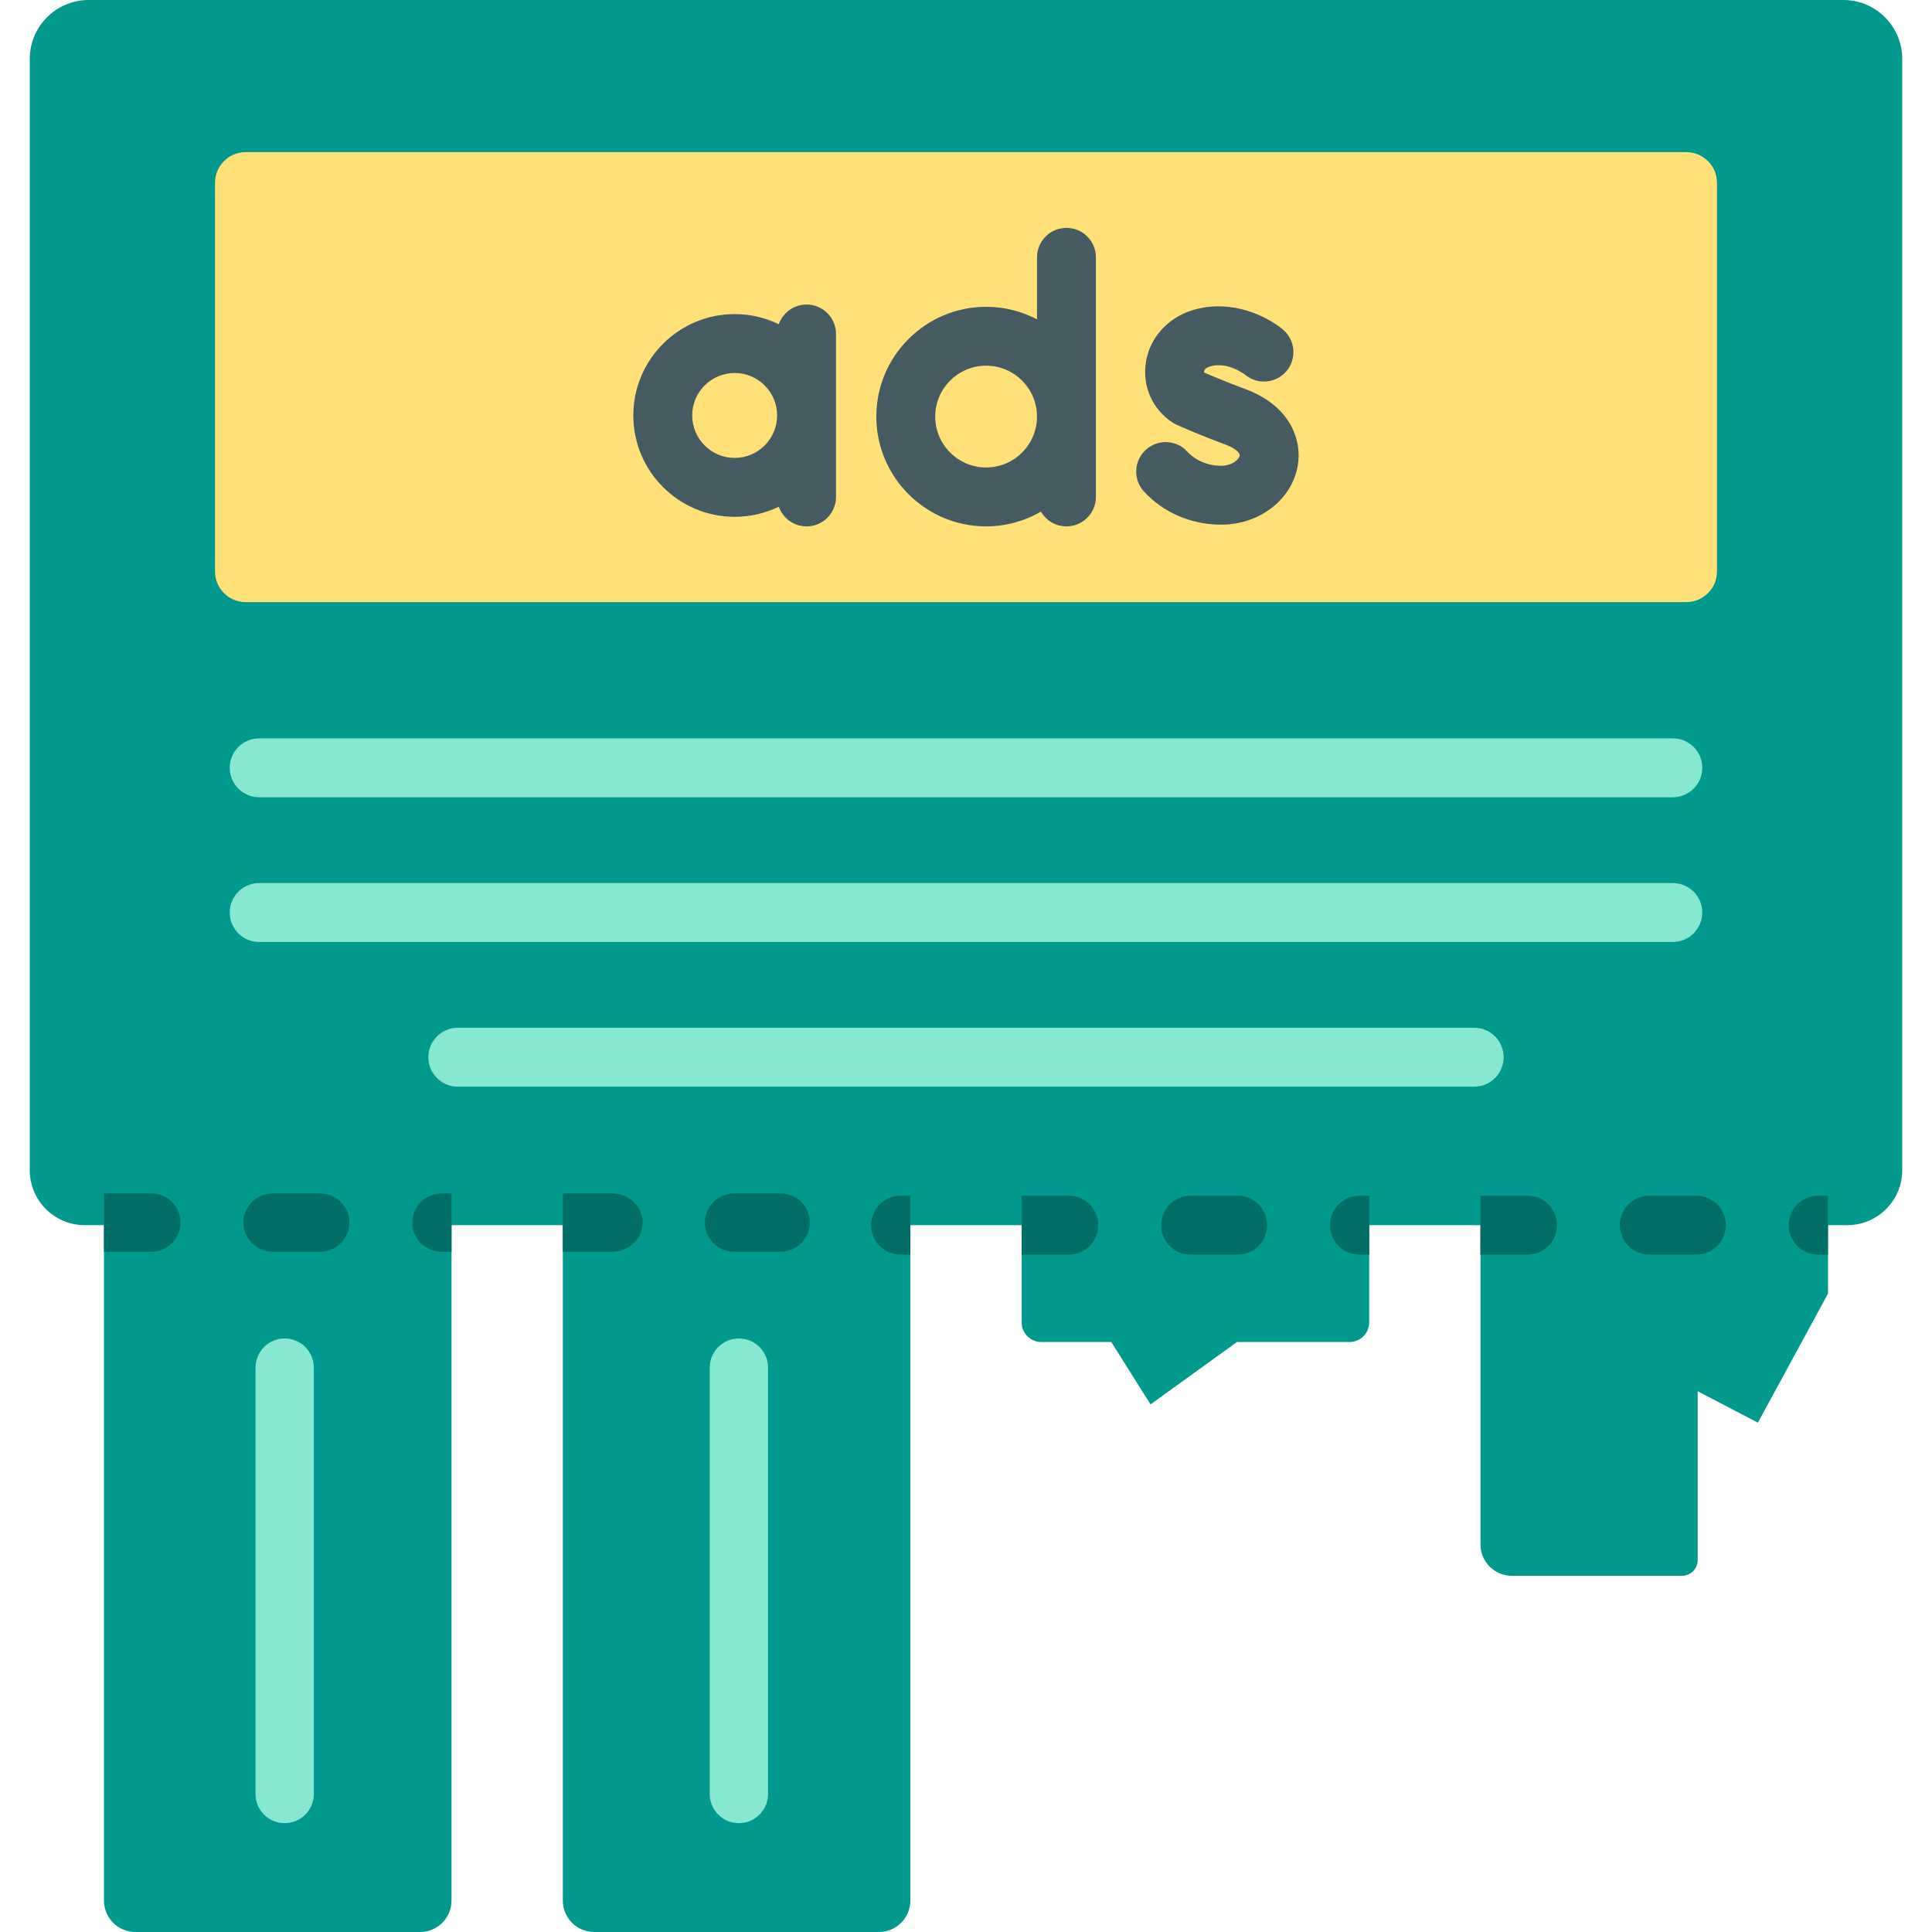 <svg id="Capa_1" enable-background="new 0 0 512 512" height="512" viewBox="0 0 512 512" width="512" xmlns="http://www.w3.org/2000/svg"><g><path d="m488.498 0h-464.996c-8.622 0-15.61 6.989-15.61 15.61v294.504c0 8.046 6.523 14.569 14.569 14.569h5.096v178.992c0 4.598 3.727 8.325 8.325 8.325h75.447c4.598 0 8.325-3.727 8.325-8.325v-178.992h29.498v178.992c0 4.598 3.727 8.325 8.325 8.325h75.447c4.598 0 8.325-3.727 8.325-8.325v-178.992h29.499v25.76c0 2.874 2.33 5.203 5.203 5.203h18.551l10.407 16.531 22.894-16.531h29.839c2.874 0 5.203-2.33 5.203-5.203v-25.76h29.498v84.596c0 4.598 3.727 8.325 8.325 8.325h45.075c2.299 0 4.163-1.864 4.163-4.163v-44.748l15.956 8.325 18.579-34.203v-18.133h5.096c8.046 0 14.569-6.523 14.569-14.569v-294.503c.002-8.621-6.986-15.61-15.608-15.61z" fill="#01998d"/><path d="m206.887 331.718h-12.362c-4.268 0-7.726-3.459-7.726-7.726s3.459-7.726 7.726-7.726h12.362c4.268 0 7.726 3.459 7.726 7.726s-3.458 7.726-7.726 7.726z" fill="#006e66"/><g><path d="m195.813 483.155c-4.268 0-7.726-3.459-7.726-7.726v-112.991c0-4.268 3.459-7.726 7.726-7.726s7.726 3.459 7.726 7.726v112.991c0 4.267-3.459 7.726-7.726 7.726z" fill="#86e8d0"/></g><g><path d="m75.441 483.155c-4.268 0-7.726-3.459-7.726-7.726v-112.991c0-4.268 3.459-7.726 7.726-7.726s7.726 3.459 7.726 7.726v112.991c0 4.267-3.459 7.726-7.726 7.726z" fill="#86e8d0"/></g><path d="m162.176 316.266h-13.023v15.453h13.023c4.496 0 8.14-3.459 8.14-7.726s-3.644-7.727-8.14-7.727z" fill="#006e66"/><g fill="#006e66"><path d="m84.792 331.718h-12.487c-4.311 0-7.805-3.459-7.805-7.726s3.494-7.726 7.805-7.726h12.488c4.311 0 7.805 3.459 7.805 7.726s-3.495 7.726-7.806 7.726z"/><path d="m40.045 316.266h-12.488v15.453h12.487c4.311 0 7.805-3.459 7.805-7.726s-3.493-7.727-7.804-7.727z"/><path d="m119.654 316.266h-2.602c-4.311 0-7.805 3.459-7.805 7.726s3.494 7.726 7.805 7.726h2.602.001v-15.452z"/></g><path d="m446.899 159.564h-381.798c-4.482 0-8.115-3.633-8.115-8.115v-103.011c0-4.482 3.633-8.115 8.115-8.115h381.798c4.482 0 8.115 3.633 8.115 8.115v103.01c0 4.482-3.633 8.116-8.115 8.116z" fill="#ffe177"/><g><path d="m443.317 211.282h-374.634c-4.311 0-7.805-3.494-7.805-7.805s3.494-7.805 7.805-7.805h374.634c4.311 0 7.805 3.494 7.805 7.805s-3.494 7.805-7.805 7.805z" fill="#86e8d0"/></g><g><path d="m443.317 249.63h-374.634c-4.311 0-7.805-3.494-7.805-7.805s3.494-7.805 7.805-7.805h374.634c4.311 0 7.805 3.494 7.805 7.805s-3.494 7.805-7.805 7.805z" fill="#86e8d0"/></g><g><path d="m390.679 287.979h-269.358c-4.311 0-7.805-3.494-7.805-7.805s3.494-7.805 7.805-7.805h269.358c4.311 0 7.805 3.494 7.805 7.805s-3.494 7.805-7.805 7.805z" fill="#86e8d0"/></g><g fill="#465a61"><path d="m330.014 103.11c-4.678-1.725-9.066-3.592-10.908-4.391-.023-.067-.032-.157-.013-.286.081-.565.662-1.05 1.595-1.331 4.597-1.378 9.115 2.075 9.318 2.235 3.3 2.716 8.179 2.275 10.935-1.004 2.773-3.3 2.348-8.224-.952-10.997-4.017-3.377-13.555-8.269-23.804-5.18-6.785 2.044-11.591 7.431-12.543 14.059-.901 6.28 1.823 12.323 7.112 15.77.345.226.706.423 1.082.59.248.111 6.143 2.734 12.776 5.18 2.885 1.065 4.037 2.364 3.933 2.947-.165.922-1.82 2.729-4.902 2.729-5.188 0-8.161-2.834-8.948-3.703-2.893-3.193-7.83-3.436-11.024-.541-3.193 2.894-3.436 7.83-.541 11.024 5.085 5.611 12.563 8.829 20.513 8.829 10.131 0 18.655-6.559 20.269-15.595 1.175-6.582-1.759-15.858-13.898-20.335z"/><path d="m213.749 80.705c-3.403 0-6.289 2.181-7.357 5.219-3.538-1.719-7.508-2.685-11.699-2.685-14.811 0-26.861 12.05-26.861 26.861 0 14.812 12.05 26.862 26.861 26.862 4.191 0 8.161-.966 11.699-2.685 1.068 3.038 3.954 5.219 7.357 5.219 4.311 0 7.805-3.494 7.805-7.805v-43.181c0-4.311-3.494-7.805-7.805-7.805zm-19.056 40.647c-6.204 0-11.251-5.048-11.251-11.252s5.047-11.251 11.251-11.251 11.251 5.047 11.251 11.251-5.047 11.252-11.251 11.252z"/><path d="m282.621 60.392c-4.311 0-7.805 3.494-7.805 7.805v16.434c-4.034-2.12-8.62-3.326-13.485-3.326-16.044 0-29.096 13.052-29.096 29.095 0 16.044 13.052 29.096 29.096 29.096 5.292 0 10.255-1.427 14.535-3.907 1.349 2.333 3.866 3.907 6.755 3.907 4.311 0 7.805-3.494 7.805-7.805v-63.494c0-4.311-3.494-7.805-7.805-7.805zm-21.29 63.493c-7.436 0-13.486-6.05-13.486-13.486s6.05-13.485 13.486-13.485 13.485 6.049 13.485 13.485-6.049 13.486-13.485 13.486z"/></g><g fill="#006e66"><path d="m241.251 316.878h-2.602c-4.311 0-7.805 3.494-7.805 7.805s3.494 7.805 7.805 7.805h2.602.001v-15.61z"/><g><path d="m327.999 332.488h-12.488c-4.311 0-7.805-3.494-7.805-7.805s3.494-7.805 7.805-7.805h12.488c4.311 0 7.805 3.494 7.805 7.805s-3.494 7.805-7.805 7.805z"/><path d="m283.252 316.878h-12.487v15.61h12.487c4.311 0 7.805-3.494 7.805-7.805s-3.494-7.805-7.805-7.805z"/><path d="m362.862 316.878h-2.602c-4.311 0-7.805 3.494-7.805 7.805s3.494 7.805 7.805 7.805h2.602.001v-15.61z"/></g><g><path d="m449.56 332.488h-12.488c-4.311 0-7.805-3.494-7.805-7.805s3.494-7.805 7.805-7.805h12.488c4.311 0 7.805 3.494 7.805 7.805s-3.494 7.805-7.805 7.805z"/><path d="m404.813 316.878h-12.487v15.61h12.487c4.311 0 7.805-3.494 7.805-7.805s-3.495-7.805-7.805-7.805z"/><path d="m484.423 316.878h-2.602c-4.311 0-7.805 3.494-7.805 7.805s3.494 7.805 7.805 7.805h2.602.001v-15.61z"/></g></g></g></svg>